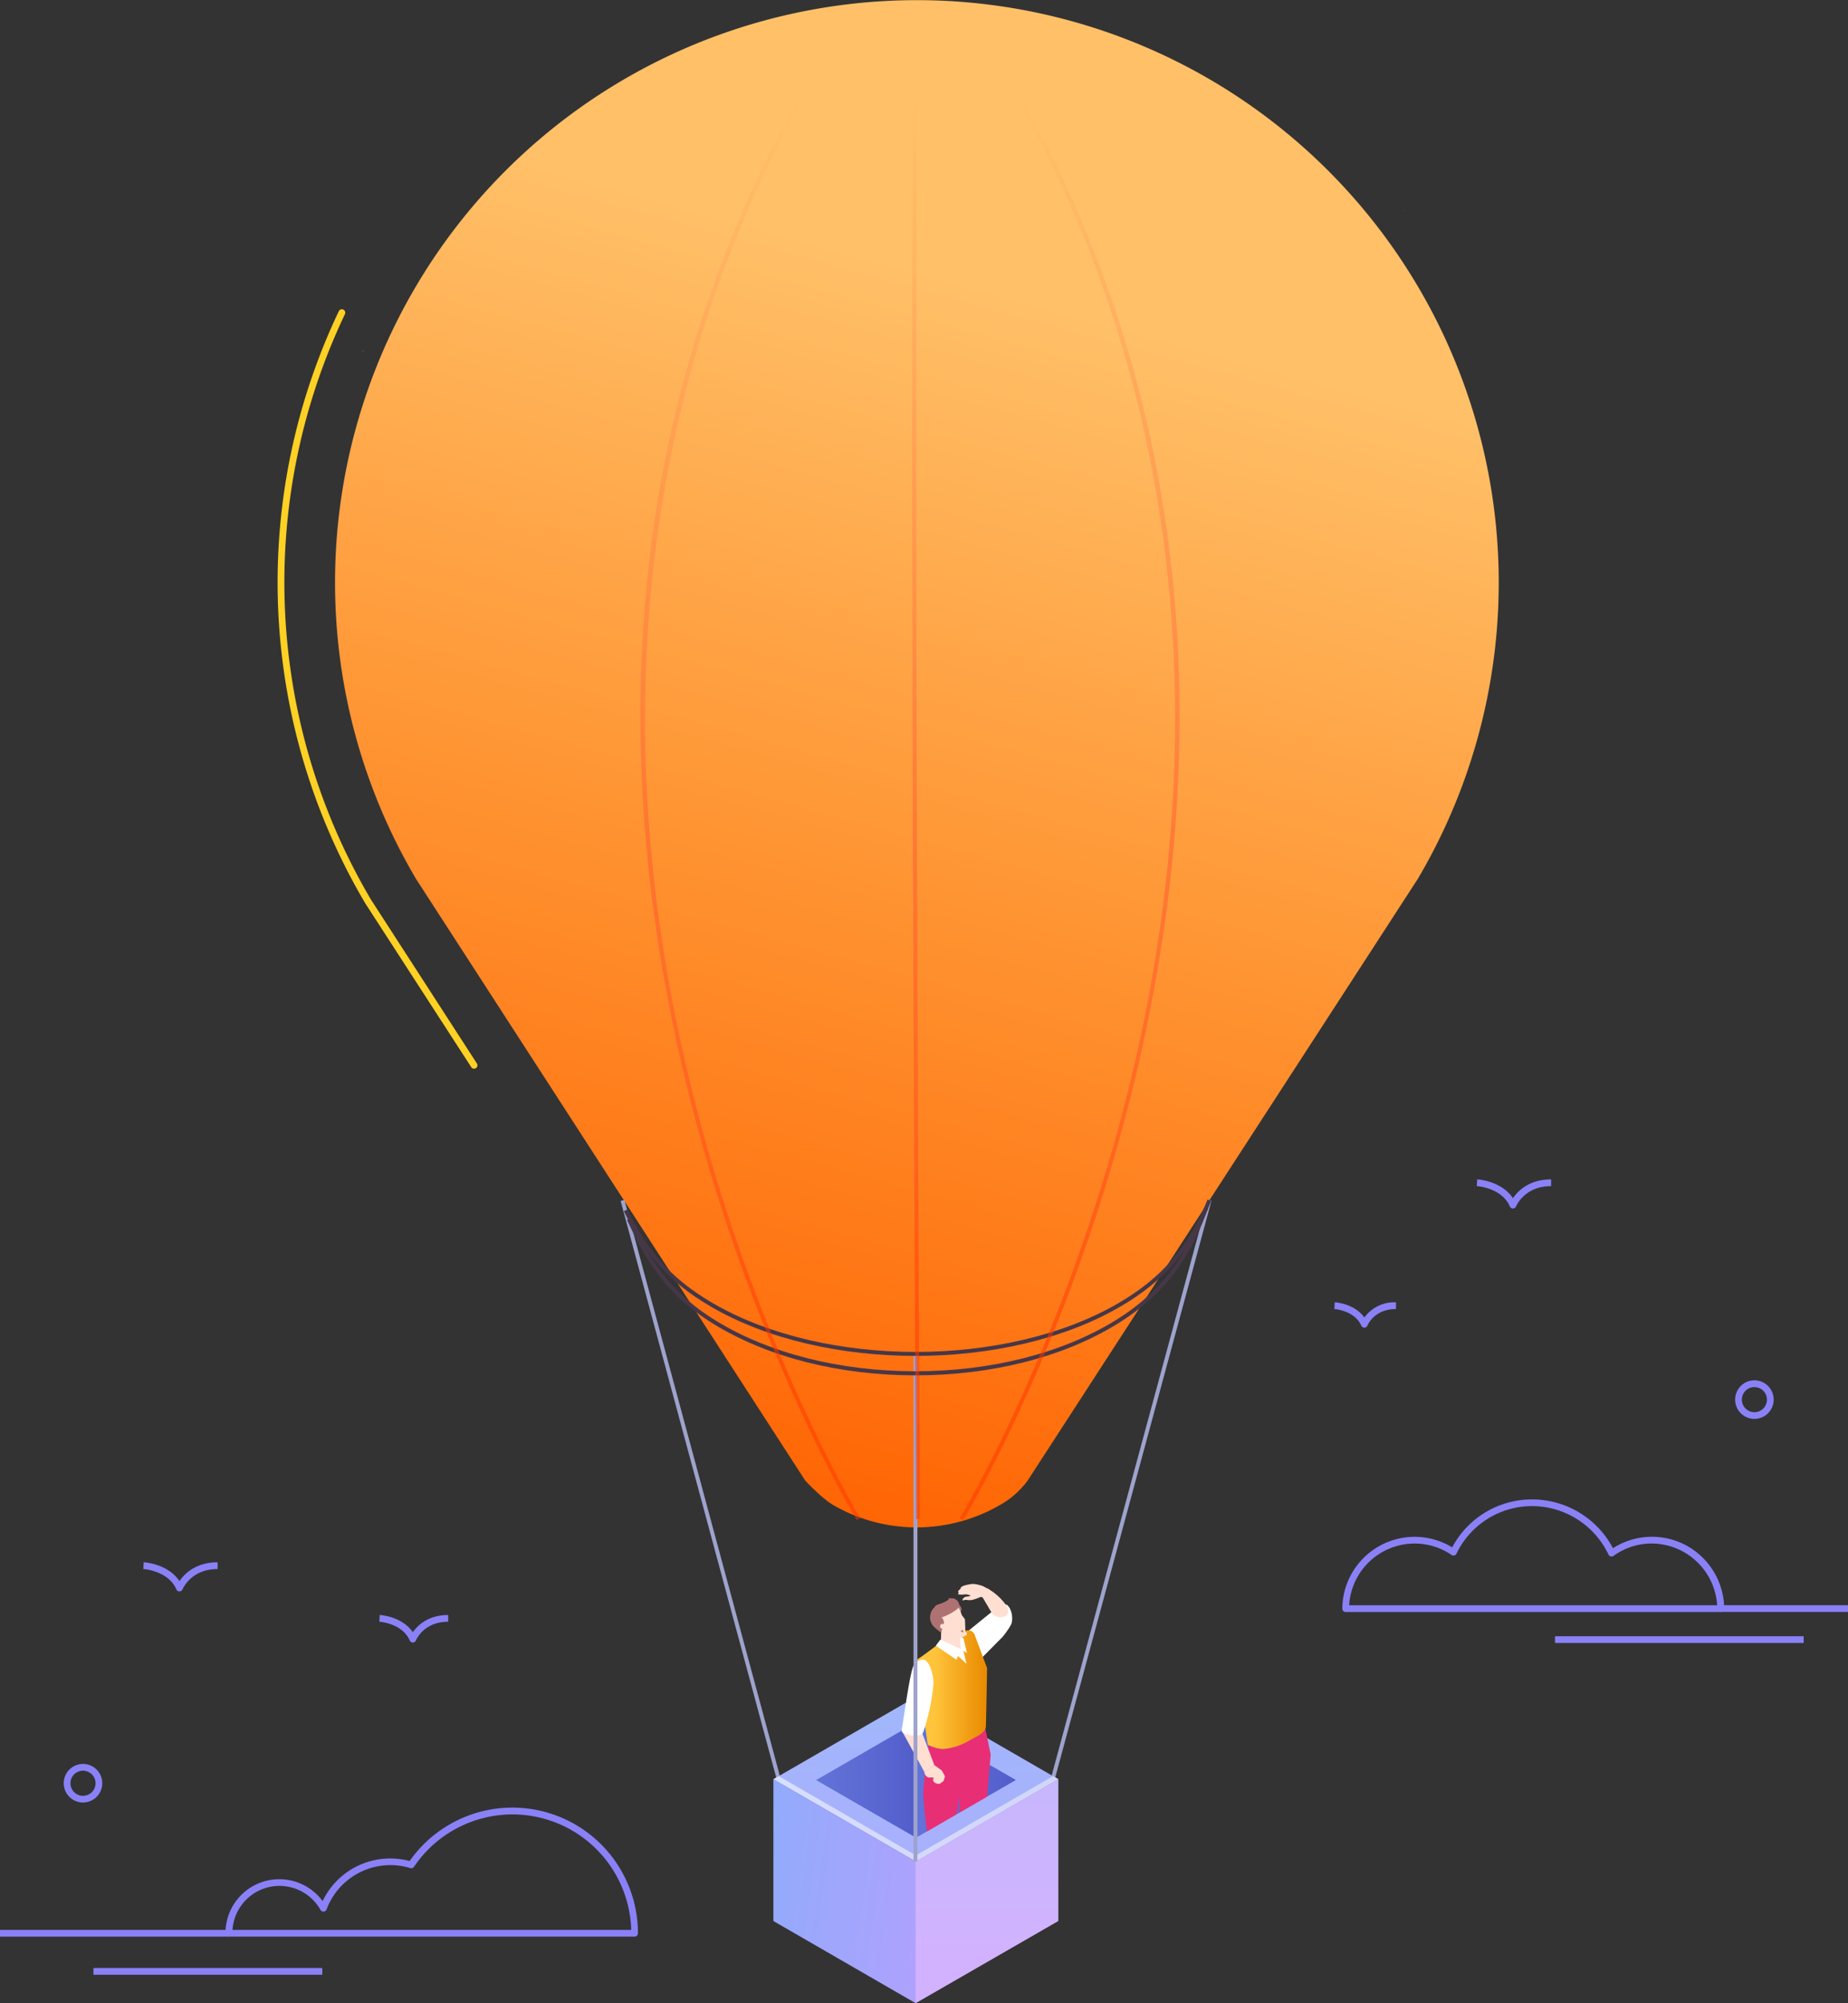 <svg xmlns="http://www.w3.org/2000/svg" xmlns:xlink="http://www.w3.org/1999/xlink" id="Ebene_1" data-name="Ebene 1" viewBox="0 0 549.51 595.32"><rect x="0" y="0" width="549.51" height="595.32" fill="#333333" stroke="none"/><defs><style>.cls-1{fill:url(#Unbenannter_Verlauf);}.cls-2{fill:#9ea3cd;}.cls-3{fill:url(#Unbenannter_Verlauf_2);}.cls-4{fill:url(#Unbenannter_Verlauf_3);}.cls-5{fill:url(#Unbenannter_Verlauf_4);}.cls-6{fill:#af7272;}.cls-7{fill:#717171;}.cls-8{fill:#ffdfd2;}.cls-9{fill:#fff;}.cls-10{fill:#e82e75;}.cls-11{fill:url(#Unbenannter_Verlauf_5);}.cls-12{fill:url(#Unbenannter_Verlauf_6);}.cls-13{fill:url(#Unbenannter_Verlauf_7);}.cls-14{fill:url(#Unbenannter_Verlauf_8);}.cls-15{fill:url(#Unbenannter_Verlauf_9);}.cls-16{fill:#463747;}.cls-17{fill:url(#Unbenannter_Verlauf_434);}.cls-18{fill:url(#Unbenannter_Verlauf_751);}.cls-19{fill:url(#Unbenannter_Verlauf_865);}.cls-20{opacity:0.5;}.cls-21{fill:url(#Unbenannter_Verlauf_1221);}.cls-22{fill:url(#Unbenannter_Verlauf_1222);}.cls-23{fill:url(#Unbenannter_Verlauf_1223);}.cls-24{fill:#8a81f7;}.cls-25{fill:#ffd124;}</style><linearGradient id="Unbenannter_Verlauf" x1="340.91" y1="541.96" x2="240.17" y2="176.49" gradientTransform="matrix(1, 0, 0, -1, 0, 632)" gradientUnits="userSpaceOnUse"><stop offset="0" stop-color="#ffc068"></stop><stop offset="0.48" stop-color="#ff9331"></stop><stop offset="1" stop-color="#ff6100"></stop></linearGradient><linearGradient id="Unbenannter_Verlauf_2" x1="316.64" y1="26.76" x2="316.64" y2="135.04" gradientTransform="matrix(1, 0, 0, -1, 0, 632)" gradientUnits="userSpaceOnUse"><stop offset="0" stop-color="#b1aaff"></stop><stop offset="0.73" stop-color="#a4b4fc"></stop><stop offset="1" stop-color="#9eb9fa"></stop></linearGradient><linearGradient id="Unbenannter_Verlauf_3" x1="286.98" y1="99.05" x2="316.7" y2="99.05" gradientTransform="matrix(1, 0, 0, -1, -44.31, 628.04)" gradientUnits="userSpaceOnUse"><stop offset="0" stop-color="#6373d9"></stop><stop offset="0.65" stop-color="#5966d0"></stop><stop offset="1" stop-color="#525dca"></stop></linearGradient><linearGradient id="Unbenannter_Verlauf_4" x1="316.7" y1="99.05" x2="346.42" y2="99.05" xlink:href="#Unbenannter_Verlauf_3"></linearGradient><linearGradient id="Unbenannter_Verlauf_5" x1="315.93" y1="125.94" x2="337.82" y2="125.94" gradientTransform="matrix(1, 0, 0, -1, 0, 632)" gradientUnits="userSpaceOnUse"><stop offset="0.29" stop-color="#ffc43b"></stop><stop offset="0.99" stop-color="#e98a00"></stop></linearGradient><linearGradient id="Unbenannter_Verlauf_6" x1="316.65" y1="26.76" x2="316.65" y2="135.04" gradientTransform="matrix(1, 0, 0, -1, -44.31, 628.04)" xlink:href="#Unbenannter_Verlauf_2"></linearGradient><linearGradient id="Unbenannter_Verlauf_7" x1="274.29" y1="87.54" x2="359.01" y2="87.54" gradientTransform="matrix(1, 0, 0, -1, -44.31, 628.04)" gradientUnits="userSpaceOnUse"><stop offset="0" stop-color="#d8deff"></stop><stop offset="1" stop-color="#d1d6f8"></stop></linearGradient><linearGradient id="Unbenannter_Verlauf_8" x1="357.66" y1="57.46" x2="252.63" y2="71.91" gradientTransform="matrix(1, 0, 0, -1, -44.31, 628.04)" gradientUnits="userSpaceOnUse"><stop offset="0" stop-color="#be9cff"></stop><stop offset="0.31" stop-color="#b1a0fe"></stop><stop offset="0.88" stop-color="#8facfb"></stop><stop offset="1" stop-color="#87affa"></stop></linearGradient><linearGradient id="Unbenannter_Verlauf_9" x1="337.77" y1="43.62" x2="337.77" y2="144.77" gradientTransform="matrix(1, 0, 0, -1, -44.31, 628.04)" gradientUnits="userSpaceOnUse"><stop offset="0.01" stop-color="#d2b2ff"></stop><stop offset="0.65" stop-color="#c5b8fc"></stop><stop offset="1" stop-color="#bcbdfa"></stop></linearGradient><linearGradient id="Unbenannter_Verlauf_434" x1="461.86" y1="483.77" x2="461.86" y2="618.95" gradientTransform="matrix(1, 0, 0, -1, 0, 632)" gradientUnits="userSpaceOnUse"><stop offset="0" stop-color="#ffa83d"></stop><stop offset="0.99" stop-color="#ff4e00"></stop></linearGradient><linearGradient id="Unbenannter_Verlauf_751" x1="152.28" y1="483.77" x2="152.28" y2="618.98" xlink:href="#Unbenannter_Verlauf_434"></linearGradient><linearGradient id="Unbenannter_Verlauf_865" x1="146.32" y1="511.86" x2="146.32" y2="511.86" xlink:href="#Unbenannter_Verlauf_434"></linearGradient><linearGradient id="Unbenannter_Verlauf_1221" x1="267.43" y1="600.14" x2="267.43" y2="227.6" gradientTransform="matrix(1, 0, 0, -1, 0, 632)" gradientUnits="userSpaceOnUse"><stop offset="0" stop-color="#ffc068"></stop><stop offset="0.61" stop-color="#ff5631"></stop><stop offset="0.71" stop-color="#ff522b"></stop><stop offset="0.85" stop-color="#ff461a"></stop><stop offset="1" stop-color="#f30"></stop></linearGradient><linearGradient id="Unbenannter_Verlauf_1222" x1="362.39" y1="600.14" x2="362.39" y2="227.6" xlink:href="#Unbenannter_Verlauf_1221"></linearGradient><linearGradient id="Unbenannter_Verlauf_1223" x1="316.71" y1="600.14" x2="316.71" y2="227.6" xlink:href="#Unbenannter_Verlauf_1221"></linearGradient></defs><title>ebb-erschliessen-illustration</title><path class="cls-1" d="M317,4A173.08,173.08,0,0,0,168,265.12L283.72,443.9s4.78,5.25,8.58,7.45a49.6,49.6,0,0,0,49.1,0,26,26,0,0,0,8.51-7.45l116-178.78A173.09,173.09,0,0,0,316.91,4Z" transform="translate(-44.31 -3.96)"></path><rect class="cls-2" x="291.57" y="446.06" width="178.18" height="1.17" transform="translate(-194.34 693.2) rotate(-74.83)"></rect><rect class="cls-2" x="252.06" y="357.62" width="1.17" height="178.14" transform="translate(-152.02 77.34) rotate(-15.11)"></rect><path class="cls-3" d="M316.65,508.23l-42.36,24.45,42.36,24.46L359,532.68Z" transform="translate(-44.31 -3.96)"></path><polygon class="cls-4" points="272.39 511.83 272.39 546.15 242.67 528.99 272.39 511.83"></polygon><polygon class="cls-5" points="272.39 546.15 302.11 528.99 272.39 511.83 272.39 546.15"></polygon><path class="cls-6" d="M338,570.18l-6.42-2.4L330,566.59l-.38,1.35-.08,1.11,1.7,1,.28-.16,4.09,2.48a1.11,1.11,0,0,0,1.06,0s1.6-.69,1.88-1.17a.86.86,0,0,0,.05-.32.59.59,0,0,0-.18-.45Z" transform="translate(-44.31 -3.96)"></path><path class="cls-7" d="M330.21,566.9l1.56,1,2.46-1.75-2.13-1-1.88,1.1a.39.39,0,0,0-.14.52A.4.4,0,0,0,330.21,566.9Z" transform="translate(-44.31 -3.96)"></path><path class="cls-8" d="M333.78,566.26l-2,1.61-1.34-.94s-.53-4.93-.69-6.72C329.65,559.07,333.78,566.26,333.78,566.26Z" transform="translate(-44.31 -3.96)"></path><path class="cls-6" d="M331.55,567.78l4,3.64a1.1,1.1,0,0,0,1.31.14l1.29-.73c.23-.14.45-.26.27-.45L336,568.53l-1.83-2.35a2.85,2.85,0,0,0-1.1.36A7.41,7.41,0,0,0,331.55,567.78Z" transform="translate(-44.31 -3.96)"></path><path class="cls-6" d="M326.89,576.42,320.58,574l-1.44-1.41-.44,1.49v1.36l1.59.91.29-.17,4.06,2.48a1.15,1.15,0,0,0,1.11,0l1.73-1.06a.7.7,0,0,0,.13-.8C327.5,576.59,326.89,576.42,326.89,576.42Z" transform="translate(-44.31 -3.96)"></path><path class="cls-7" d="M319.36,573.17l1.51,1.08,2.52-1.94-2.23-1.08-1.78,1a.52.52,0,0,0-.26.69A.49.49,0,0,0,319.36,573.17Z" transform="translate(-44.31 -3.96)"></path><path class="cls-8" d="M323.39,567.56l-.48,4.83L321,574.14a8.13,8.13,0,0,1-1.28-.81c-.33-.3-.26-.75-.3-1.07-.17-1.32.85-7.23.85-7.23Z" transform="translate(-44.31 -3.96)"></path><path class="cls-6" d="M320.58,574l4,3.63a1.15,1.15,0,0,0,1.37.15l1.4-.8a.53.53,0,0,0,.26-.27L326,575.19l-2.65-2.88a27.54,27.54,0,0,0-2.46,1.47Z" transform="translate(-44.31 -3.96)"></path><path class="cls-9" d="M342.48,490.34s2.33-2.88,2.67-4.14a6.58,6.58,0,0,0-.65-4.44c-.14-.21-.64-.79-.64-.79-.9-.9-4.95,2.23-4.95,2.23l-6.68,5.42,3.92,8.11Z" transform="translate(-44.31 -3.96)"></path><polygon class="cls-8" points="285.97 491.15 279.73 489.17 279.91 483.27 285.01 484.79 286.24 489.32 285.97 491.15"></polygon><polygon class="cls-9" points="280.53 490.19 285.66 490.08 288.73 488.08 286.88 499 280.53 490.19"></polygon><path class="cls-10" d="M320.69,521.08s-1.91,13.19-1.83,16c.11,4,1.36,13.3,1.36,13.3l-1.1,3.12v18a12.47,12.47,0,0,0,2.58,1.36,2.19,2.19,0,0,0,1.76-.65l3.74-23.6,1-2.09,1.47-8.77-.25,8.23-.71,2.86,1,17a3.53,3.53,0,0,0,2.29,1c1.63.12,2.45-.55,2.46-1.2.11-5.76,1.91-22.19,1.91-22.19l.93-1.67a2.52,2.52,0,0,0,.3-1l1.3-15.42-2-9.72Z" transform="translate(-44.31 -3.96)"></path><path class="cls-11" d="M317.92,496.53c1.79-1.23,5.42-4,5.42-4l4.05,1.88,4.32,4-1.94-8-.21-.74,1.58-.93a2,2,0,0,1,2.58.39l.06.08a1.85,1.85,0,0,1,.36.6l3.68,9.84s-.21,13-.35,17.29c0,1-.65,2-3.19,3.31-1.84.93-4.44,2.93-9.12,3.42-2.16.23-5-1.24-5-1.24l-1.57-11.19-.95-4.08s-1.88-5.38-1.67-8.14A4,4,0,0,1,317.92,496.53Z" transform="translate(-44.31 -3.96)"></path><polygon class="cls-8" points="280.19 483.46 282.64 486.79 286.04 486.61 287.48 485.84 287.48 485.21 287.07 484.89 286.93 481.2 285.98 479.92 285.08 477.08 281.04 478.47 279.55 479.12 279.03 479.81 280.19 483.46"></polygon><polygon class="cls-9" points="278.27 489.05 279.62 487.23 285.66 490.03 284.42 493.24 278.27 489.05"></polygon><polygon class="cls-9" points="285.66 490.08 285.46 486.46 286.5 486.85 287.53 491.24 285.66 490.08"></polygon><path class="cls-6" d="M329.1,482a15.34,15.34,0,0,1-3.26,2c-1.62.74-2.23.84-2.81.43-.78-.54-2.07-3,.43-3.75s3-1.52,3-1.52l-.18-.24A8.6,8.6,0,0,1,328,479C329.32,479.5,330,481,329.1,482Z" transform="translate(-44.31 -3.96)"></path><path class="cls-6" d="M324.62,487.66l-.46,1.45a14.81,14.81,0,0,1-2.4-2,4.11,4.11,0,0,1-.07-5,2.11,2.11,0,0,1,.82-.56l2.28,3.74A2.71,2.71,0,0,1,324.62,487.66Z" transform="translate(-44.31 -3.96)"></path><path class="cls-6" d="M330,482.8l-1.08-1.87.32-.47s.57.69.72.94S330.5,482.3,330,482.8Z" transform="translate(-44.31 -3.96)"></path><path class="cls-8" d="M323.85,487.22a.72.72,0,0,1,.74-.7h0a.73.73,0,1,1-.74.72Z" transform="translate(-44.31 -3.96)"></path><polygon class="cls-6" points="285.61 484.67 286.37 484.34 286.39 485.21 285.61 484.67"></polygon><path class="cls-8" d="M336.45,478.58l2.53,4.29a3.51,3.51,0,0,0,1.84,1.55,3.37,3.37,0,0,0,2.75-.37,2.28,2.28,0,0,0,.14-2.8l-.44-.56a17,17,0,0,0-4.66-4.29l-.72-.43Z" transform="translate(-44.31 -3.96)"></path><path class="cls-8" d="M338.53,476.35s-1.64-.91-2.06-1.09a11.28,11.28,0,0,0-1.9-.49,4.72,4.72,0,0,0-1.59-.06c-.3.09-2.41.31-2.93,1a4.89,4.89,0,0,0-.2.48,4,4,0,0,0-.51.41.71.71,0,0,0-.14.32,1.21,1.21,0,0,0,.21.24s-.18.27-.21.34a.21.21,0,0,0,.09.24,6,6,0,0,0,2.07,0,3.41,3.41,0,0,1,1.59.43,5.29,5.29,0,0,1-.95.24,1.58,1.58,0,0,0-1.43.77,1,1,0,0,0,0,.42,2.6,2.6,0,0,1,1.43-.17,4,4,0,0,0,1.79-.13,20.92,20.92,0,0,0,2-.73.82.82,0,0,1,.84.22Z" transform="translate(-44.31 -3.96)"></path><polygon class="cls-8" points="274.93 526.68 268.13 514.28 274.05 514.57 277.83 524.53 274.93 526.68"></polygon><path class="cls-9" d="M313,519a1,1,0,0,1-.58-1c.65-3.42,2.42-16.92,3.52-19a3.87,3.87,0,0,1,2.67-1.89c2.24,0,3.36,5.07,3.25,7.31a61.24,61.24,0,0,1-3,14.23c-.27.64-.57,1.09-3.05,1.09A10.51,10.51,0,0,1,313,519Z" transform="translate(-44.31 -3.96)"></path><path class="cls-8" d="M322.14,528.49l2.18,1.59a14.1,14.1,0,0,1,1,1.83,4.48,4.48,0,0,0-.32,1,.77.77,0,0,1-.52.58,6,6,0,0,0-.67.56,3.07,3.07,0,0,1-1-.07,2.29,2.29,0,0,1-.93-.64,1.28,1.28,0,0,1-.06-.67c0-.26.12-.31.25-.32s.3.2.38.67a1.2,1.2,0,0,0-.38-.67c-.44-.38-1.52,0-2-.3a2.09,2.09,0,0,1-.9-1.45Z" transform="translate(-44.31 -3.96)"></path><polygon class="cls-12" points="272.39 546.15 303.42 528.21 314.7 528.72 272.34 553.18 229.98 528.72 241.09 528.21 272.39 546.15"></polygon><polygon class="cls-13" points="272.34 551.36 231.56 527.81 229.98 528.72 272.34 553.18 314.7 528.72 313.12 527.81 272.34 551.36"></polygon><polygon class="cls-14" points="272.33 595.32 229.97 570.87 229.97 528.72 272.33 553.18 272.33 595.32"></polygon><polygon class="cls-15" points="314.7 570.87 272.22 595.32 272.22 553.18 314.7 528.72 314.7 570.87"></polygon><rect class="cls-2" x="271.63" y="402.37" width="1.17" height="150.81"></rect><path class="cls-16" d="M316.52,412.67c-22.64,0-43.91-5.4-59.89-15.19-14.77-9.06-20.46-19.39-25.88-31l1.06-.5c5.34,11.42,10.94,21.59,25.43,30.48,15.8,9.68,36.85,15,59.28,15s43.47-5.33,59.27-15c16.7-10.23,22.53-22.83,26.68-33.83l1.1.41c-4.23,11.19-10.16,24-27.17,34.42C360.42,407.27,339.16,412.67,316.52,412.67Z" transform="translate(-44.31 -3.96)"></path><path class="cls-16" d="M316.58,406.89c-22,0-43.9-4.83-60.62-14.48-14-8.06-20.54-17.22-26.15-28.51l1.05-.52c5.67,11.41,11.94,20.08,25.69,28,33.1,19.11,86.95,19.11,120.05,0,13.12-7.57,21.13-16.83,26.78-30.94l1.09.43c-5.76,14.38-13.92,23.81-27.28,31.52C360.48,402.06,338.52,406.89,316.58,406.89Z" transform="translate(-44.31 -3.96)"></path><path class="cls-17" d="M461.86,66.61a.07.07,0,0,0,.07-.06.07.07,0,1,0-.14,0A.07.07,0,0,0,461.86,66.61Z" transform="translate(-44.31 -3.96)"></path><path class="cls-18" d="M152.28,108.32a.1.1,0,1,0-.1-.1A.1.1,0,0,0,152.28,108.32Z" transform="translate(-44.31 -3.96)"></path><path class="cls-19" d="M146.32,120.14Z" transform="translate(-44.31 -3.96)"></path><g class="cls-20"><path class="cls-21" d="M299.1,455.69c-.37-.59-36.41-60.29-54.29-145.27C234.3,260.49,232,211.74,238,165.5A368.09,368.09,0,0,1,299.11,5l1,.66C225.54,115.66,229.52,232,246,310.19,263.8,395,299.74,454.49,300.1,455.08Z" transform="translate(-44.31 -3.96)"></path></g><g class="cls-20"><path class="cls-22" d="M330.72,455.69l-1-.61c.36-.59,36.31-60.15,54.15-144.95,16.46-78.22,20.43-194.55-54.13-304.49l1-.66A368,368,0,0,1,391.8,165.5c6,46.24,3.72,95-6.79,144.92C367.13,395.4,331.08,455.1,330.72,455.69Z" transform="translate(-44.31 -3.96)"></path></g><g class="cls-20"><path class="cls-23" d="M316.69,455.39c-.42-74.49-2.41-446.21.15-448.78l.44-.19V7l.49.28c-1.92,5.57-.78,295.54.09,448.09Z" transform="translate(-44.31 -3.96)"></path></g><path class="cls-24" d="M555.94,483H444.45a1,1,0,0,1-1-1,21.5,21.5,0,0,1,32.67-18.21,26.86,26.86,0,0,1,23.81-14.25,27.2,27.2,0,0,1,24,14.5A21.48,21.48,0,0,1,557,482a1,1,0,0,1-1,1Zm-110.46-2H554.91a19.57,19.57,0,0,0-19.47-18.35,19.34,19.34,0,0,0-11.35,3.67,1,1,0,0,1-1.49-.39,25.2,25.2,0,0,0-22.67-14.4,24.91,24.91,0,0,0-22.53,14.13,1,1,0,0,1-.64.53,1,1,0,0,1-.82-.15,19.51,19.51,0,0,0-30.46,15Z" transform="translate(-44.31 -3.96)"></path><rect class="cls-24" x="511.63" y="477.02" width="37.88" height="2"></rect><rect class="cls-24" x="462.38" y="486.24" width="73.95" height="2"></rect><path class="cls-24" d="M233,579.47H112.36a1,1,0,0,1-1-1,16,16,0,0,1,28.88-9.56A22.28,22.28,0,0,1,166.12,557,37.33,37.33,0,0,1,234,578.47,1,1,0,0,1,233,579.47Zm-119.57-2H232a35.32,35.32,0,0,0-64.58-18.76,1,1,0,0,1-1.12.39,20.26,20.26,0,0,0-24.88,12.27,1,1,0,0,1-1.81.15,14,14,0,0,0-26.17,6Z" transform="translate(-44.31 -3.96)"></path><rect class="cls-24" y="573.51" width="68.05" height="2"></rect><rect class="cls-24" x="27.79" y="584.83" width="68.05" height="2"></rect><path class="cls-24" d="M494.19,363.1a1,1,0,0,1-.91-.61c-2.44-5.6-9.75-6.05-9.83-6.05l.11-2c.32,0,7.2.45,10.64,5.59,1.46-2.16,4.8-5.59,11.34-5.59v2c-8,0-10.39,6-10.42,6a1,1,0,0,1-.91.64Z" transform="translate(-44.31 -3.96)"></path><path class="cls-24" d="M97.67,476.89a1,1,0,0,1-.91-.6c-2.44-5.61-9.75-6.06-9.83-6.06l.11-2c.32,0,7.2.45,10.64,5.59,1.46-2.16,4.81-5.59,11.34-5.59v2c-8,0-10.39,6-10.42,6a1,1,0,0,1-.91.64Z" transform="translate(-44.31 -3.96)"></path><path class="cls-24" d="M450,398.49a1,1,0,0,1-.91-.6c-2-4.52-7.94-4.92-8-4.92l.11-2c.26,0,5.87.37,8.81,4.51a11,11,0,0,1,9.4-4.51v2c-6.44,0-8.4,4.69-8.48,4.89a1,1,0,0,1-.91.63Z" transform="translate(-44.31 -3.96)"></path><path class="cls-24" d="M167.07,492.06a1,1,0,0,1-.92-.6c-2.24-5.15-9-5.57-9.05-5.57l.11-2c.29,0,6.63.41,9.86,5.12,1.4-2,4.51-5.12,10.51-5.12v2c-7.34,0-9.56,5.48-9.58,5.54a1,1,0,0,1-.92.63Z" transform="translate(-44.31 -3.96)"></path><path class="cls-25" d="M185.28,321.54a1,1,0,0,1-.84-.45l-31.5-48.66a187.52,187.52,0,0,1-7.88-176,1,1,0,0,1,1.81.9h0a185.44,185.44,0,0,0,7.77,174L186.12,320a1,1,0,0,1-.3,1.38A1,1,0,0,1,185.28,321.54Z" transform="translate(-44.31 -3.96)"></path><path class="cls-24" d="M69,539.61a5.73,5.73,0,1,1,5.72-5.74v0A5.73,5.73,0,0,1,69,539.61Zm0-9.45a3.73,3.73,0,1,0,3.72,3.74h0A3.73,3.73,0,0,0,69,530.16Z" transform="translate(-44.31 -3.96)"></path><path class="cls-24" d="M566,425.61a5.73,5.73,0,1,1,5.72-5.74v0A5.73,5.73,0,0,1,566,425.61Zm0-9.45a3.73,3.73,0,1,0,3.72,3.74h0a3.73,3.73,0,0,0-3.72-3.73Z" transform="translate(-44.31 -3.96)"></path></svg>
